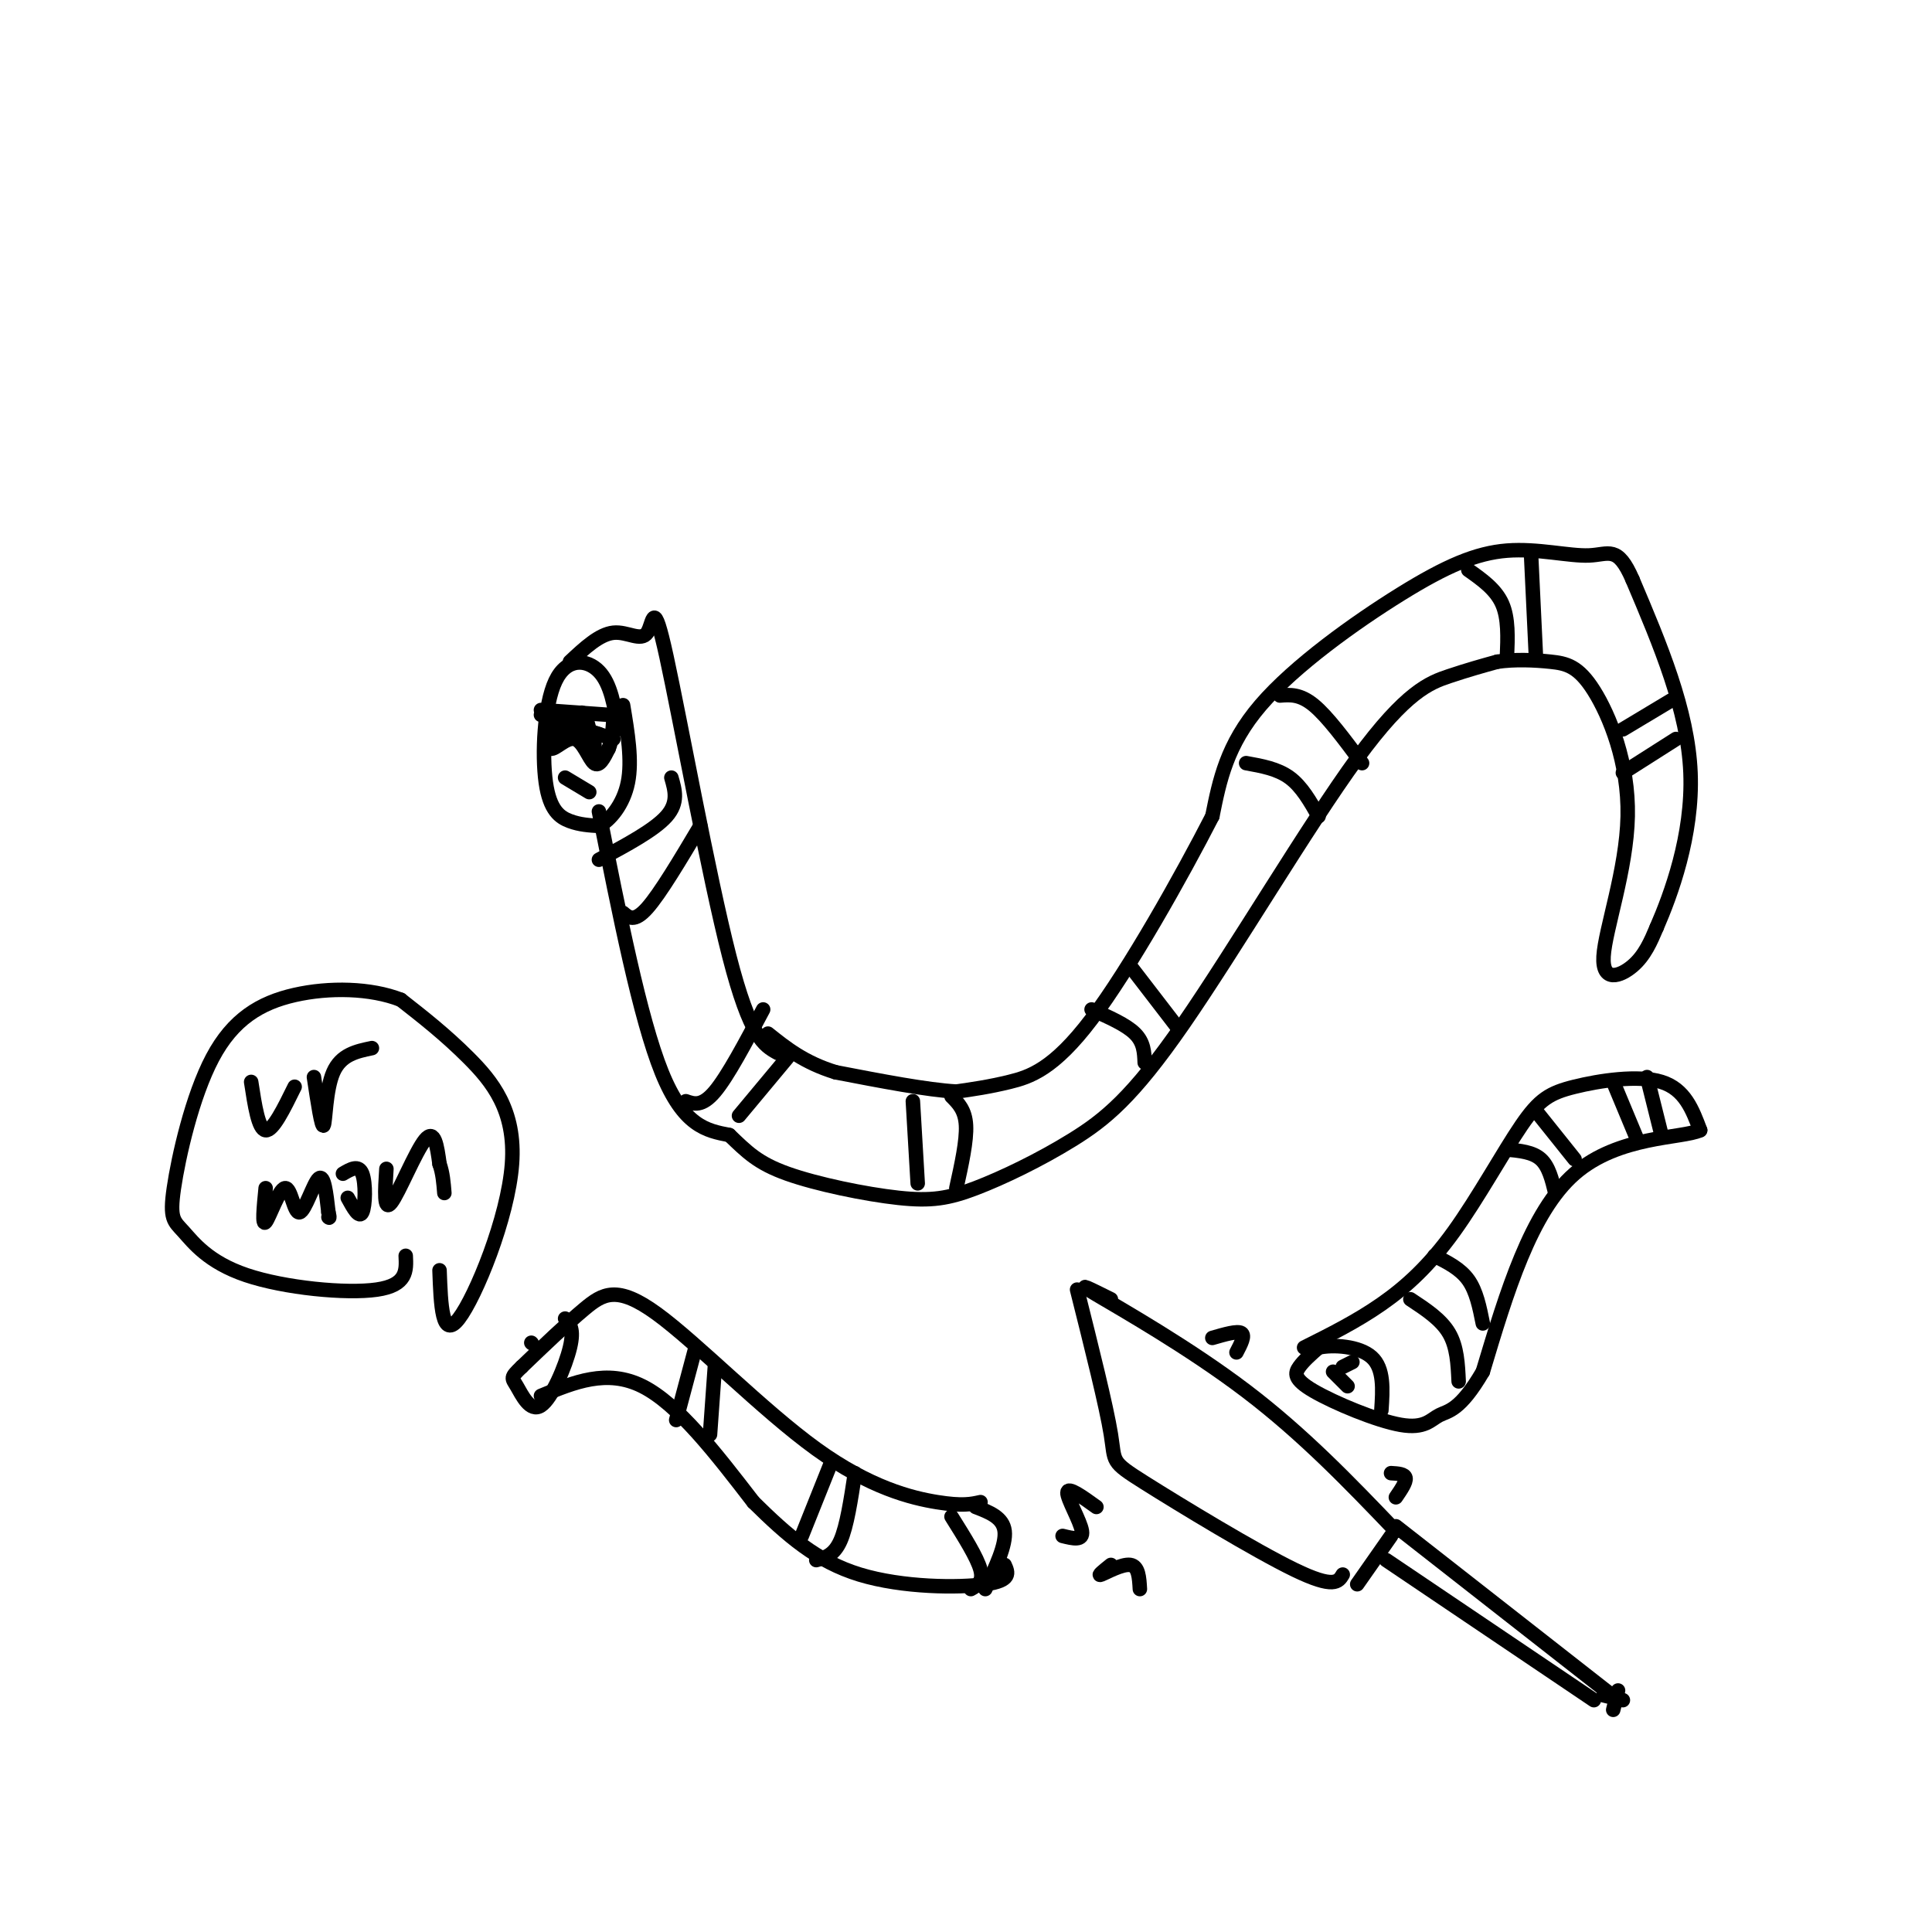 <svg viewBox='0 0 400 400' version='1.1' xmlns='http://www.w3.org/2000/svg' xmlns:xlink='http://www.w3.org/1999/xlink'><g fill='none' stroke='#000000' stroke-width='3' stroke-linecap='round' stroke-linejoin='round'><path d='M128,151c-0.762,-4.724 -1.525,-9.448 -4,-12c-2.475,-2.552 -6.663,-2.931 -9,2c-2.337,4.931 -2.821,15.174 -2,21c0.821,5.826 2.949,7.236 5,8c2.051,0.764 4.026,0.882 6,1'/><path d='M124,171c2.311,-1.133 5.089,-4.467 6,-9c0.911,-4.533 -0.044,-10.267 -1,-16'/><path d='M118,137c3.045,-2.847 6.089,-5.694 9,-6c2.911,-0.306 5.687,1.928 7,0c1.313,-1.928 1.161,-8.019 4,5c2.839,13.019 8.668,45.148 13,62c4.332,16.852 7.166,18.426 10,20'/><path d='M124,168c4.250,21.417 8.500,42.833 13,54c4.500,11.167 9.250,12.083 14,13'/><path d='M151,235c3.678,3.519 5.873,5.815 12,8c6.127,2.185 16.187,4.259 23,5c6.813,0.741 10.381,0.147 16,-2c5.619,-2.147 13.290,-5.849 20,-10c6.710,-4.151 12.458,-8.752 23,-24c10.542,-15.248 25.877,-41.144 36,-55c10.123,-13.856 15.035,-15.673 19,-17c3.965,-1.327 6.982,-2.163 10,-3'/><path d='M310,137c3.634,-0.528 7.718,-0.346 11,0c3.282,0.346 5.764,0.858 9,6c3.236,5.142 7.228,14.914 7,26c-0.228,11.086 -4.677,23.485 -5,29c-0.323,5.515 3.479,4.147 6,2c2.521,-2.147 3.760,-5.074 5,-8'/><path d='M343,192c2.867,-6.578 7.533,-19.022 7,-32c-0.533,-12.978 -6.267,-26.489 -12,-40'/><path d='M338,120c-3.105,-7.192 -4.868,-5.173 -9,-5c-4.132,0.173 -10.633,-1.500 -17,-1c-6.367,0.500 -12.599,3.173 -22,9c-9.401,5.827 -21.972,14.808 -29,23c-7.028,8.192 -8.514,15.596 -10,23'/><path d='M251,169c-6.321,12.310 -17.125,31.583 -25,42c-7.875,10.417 -12.821,11.976 -17,13c-4.179,1.024 -7.589,1.512 -11,2'/><path d='M198,226c-6.000,-0.333 -15.500,-2.167 -25,-4'/><path d='M173,222c-6.500,-2.000 -10.250,-5.000 -14,-8'/><path d='M139,161c0.750,2.583 1.500,5.167 -1,8c-2.500,2.833 -8.250,5.917 -14,9'/><path d='M145,171c-4.167,7.000 -8.333,14.000 -11,17c-2.667,3.000 -3.833,2.000 -5,1'/><path d='M158,209c-3.667,6.917 -7.333,13.833 -10,17c-2.667,3.167 -4.333,2.583 -6,2'/><path d='M163,219c0.000,0.000 -10.000,12.000 -10,12'/><path d='M189,228c0.000,0.000 1.000,17.000 1,17'/><path d='M197,227c1.417,1.417 2.833,2.833 3,6c0.167,3.167 -0.917,8.083 -2,13'/><path d='M226,209c3.583,1.583 7.167,3.167 9,5c1.833,1.833 1.917,3.917 2,6'/><path d='M234,200c0.000,0.000 10.000,13.000 10,13'/><path d='M258,158c3.250,0.583 6.500,1.167 9,3c2.500,1.833 4.250,4.917 6,8'/><path d='M265,144c2.083,-0.167 4.167,-0.333 7,2c2.833,2.333 6.417,7.167 10,12'/><path d='M304,118c2.833,2.000 5.667,4.000 7,7c1.333,3.000 1.167,7.000 1,11'/><path d='M317,115c0.000,0.000 1.000,21.000 1,21'/><path d='M336,151c0.000,0.000 10.000,-6.000 10,-6'/><path d='M336,160c0.000,0.000 11.000,-7.000 11,-7'/><path d='M112,147c0.000,0.000 14.000,1.000 14,1'/><path d='M114,148c-0.464,3.351 -0.929,6.702 0,7c0.929,0.298 3.250,-2.458 5,-2c1.750,0.458 2.929,4.131 4,5c1.071,0.869 2.036,-1.065 3,-3'/><path d='M126,155c0.667,-1.500 0.833,-3.750 1,-6'/><path d='M112,148c0.000,0.000 12.000,4.000 12,4'/><path d='M124,152c2.500,0.833 2.750,0.917 3,1'/><path d='M123,153c0.156,2.222 0.311,4.444 0,3c-0.311,-1.444 -1.089,-6.556 -2,-8c-0.911,-1.444 -1.956,0.778 -3,3'/><path d='M118,151c-1.167,0.667 -2.583,0.833 -4,1'/><path d='M117,161c0.000,0.000 5.000,3.000 5,3'/><path d='M230,269c-4.022,-2.000 -8.044,-4.000 -3,-1c5.044,3.000 19.156,11.000 31,20c11.844,9.000 21.422,19.000 31,29'/><path d='M223,267c3.030,12.077 6.060,24.155 7,30c0.940,5.845 -0.208,5.458 7,10c7.208,4.542 22.774,14.012 31,18c8.226,3.988 9.113,2.494 10,1'/><path d='M288,318c0.000,0.000 -7.000,10.000 -7,10'/><path d='M289,316c0.000,0.000 46.000,36.000 46,36'/><path d='M287,323c0.000,0.000 43.000,29.000 43,29'/><path d='M335,350c0.000,0.000 -1.000,4.000 -1,4'/><path d='M270,279c5.434,-2.714 10.868,-5.428 16,-9c5.132,-3.572 9.961,-8.001 15,-15c5.039,-6.999 10.289,-16.567 14,-22c3.711,-5.433 5.884,-6.732 11,-8c5.116,-1.268 13.176,-2.505 18,-1c4.824,1.505 6.412,5.753 8,10'/><path d='M352,234c-3.689,1.733 -16.911,1.067 -26,9c-9.089,7.933 -14.044,24.467 -19,41'/><path d='M307,284c-4.768,8.164 -7.189,8.074 -9,9c-1.811,0.926 -3.011,2.867 -8,2c-4.989,-0.867 -13.766,-4.541 -18,-7c-4.234,-2.459 -3.924,-3.703 -3,-5c0.924,-1.297 2.462,-2.649 4,-4'/><path d='M273,279c2.978,-0.667 8.422,-0.333 11,2c2.578,2.333 2.289,6.667 2,11'/><path d='M280,282c0.000,0.000 -2.000,1.000 -2,1'/><path d='M276,284c0.000,0.000 3.000,3.000 3,3'/><path d='M203,311c-1.874,0.424 -3.748,0.848 -9,0c-5.252,-0.848 -13.882,-2.970 -25,-11c-11.118,-8.030 -24.724,-21.970 -33,-28c-8.276,-6.030 -11.222,-4.152 -15,-1c-3.778,3.152 -8.389,7.576 -13,12'/><path d='M108,283c-2.442,2.348 -2.046,2.217 -1,4c1.046,1.783 2.743,5.480 5,4c2.257,-1.480 5.073,-8.137 6,-12c0.927,-3.863 -0.037,-4.931 -1,-6'/><path d='M112,289c6.833,-2.833 13.667,-5.667 21,-2c7.333,3.667 15.167,13.833 23,24'/><path d='M156,311c7.036,6.940 13.125,12.292 22,15c8.875,2.708 20.536,2.774 26,2c5.464,-0.774 4.732,-2.387 4,-4'/><path d='M202,312c2.833,1.083 5.667,2.167 6,5c0.333,2.833 -1.833,7.417 -4,12'/><path d='M197,314c2.667,4.250 5.333,8.500 6,11c0.667,2.500 -0.667,3.250 -2,4'/><path d='M172,303c0.000,0.000 -6.000,15.000 -6,15'/><path d='M177,305c-0.833,5.500 -1.667,11.000 -3,14c-1.333,3.000 -3.167,3.500 -5,4'/><path d='M144,279c0.000,0.000 -4.000,15.000 -4,15'/><path d='M148,283c0.000,0.000 -1.000,14.000 -1,14'/><path d='M292,269c3.167,2.083 6.333,4.167 8,7c1.667,2.833 1.833,6.417 2,10'/><path d='M297,260c2.667,1.333 5.333,2.667 7,5c1.667,2.333 2.333,5.667 3,9'/><path d='M312,238c2.667,0.250 5.333,0.500 7,2c1.667,1.500 2.333,4.250 3,7'/><path d='M318,230c0.000,0.000 8.000,10.000 8,10'/><path d='M334,224c0.000,0.000 5.000,12.000 5,12'/><path d='M341,223c0.000,0.000 3.000,12.000 3,12'/><path d='M110,278c0.000,0.000 0.100,0.100 0.1,0.1'/><path d='M91,263c0.262,7.262 0.524,14.524 4,10c3.476,-4.524 10.167,-20.833 11,-32c0.833,-11.167 -4.190,-17.190 -9,-22c-4.810,-4.810 -9.405,-8.405 -14,-12'/><path d='M83,207c-6.249,-2.463 -14.870,-2.620 -22,-1c-7.130,1.620 -12.768,5.017 -17,13c-4.232,7.983 -7.057,20.551 -8,27c-0.943,6.449 -0.005,6.780 2,9c2.005,2.220 5.078,6.328 13,9c7.922,2.672 20.692,3.906 27,3c6.308,-0.906 6.154,-3.953 6,-7'/><path d='M52,224c0.750,4.917 1.500,9.833 3,10c1.500,0.167 3.750,-4.417 6,-9'/><path d='M65,223c0.800,5.333 1.600,10.667 2,10c0.400,-0.667 0.400,-7.333 2,-11c1.600,-3.667 4.800,-4.333 8,-5'/><path d='M55,246c-0.391,3.970 -0.781,7.939 0,7c0.781,-0.939 2.735,-6.788 4,-7c1.265,-0.212 1.841,5.212 3,5c1.159,-0.212 2.903,-6.061 4,-7c1.097,-0.939 1.549,3.030 2,7'/><path d='M68,251c0.333,1.333 0.167,1.167 0,1'/><path d='M72,248c1.178,2.156 2.356,4.311 3,3c0.644,-1.311 0.756,-6.089 0,-8c-0.756,-1.911 -2.378,-0.956 -4,0'/><path d='M80,242c-0.289,4.511 -0.578,9.022 1,7c1.578,-2.022 5.022,-10.578 7,-13c1.978,-2.422 2.489,1.289 3,5'/><path d='M91,241c0.667,1.833 0.833,3.917 1,6'/><path d='M332,351c0.000,0.000 4.000,1.000 4,1'/><path d='M227,312c-2.956,-2.133 -5.911,-4.267 -6,-3c-0.089,1.267 2.689,5.933 3,8c0.311,2.067 -1.844,1.533 -4,1'/><path d='M230,324c-1.467,1.178 -2.933,2.356 -2,2c0.933,-0.356 4.267,-2.244 6,-2c1.733,0.244 1.867,2.622 2,5'/><path d='M288,305c1.417,0.083 2.833,0.167 3,1c0.167,0.833 -0.917,2.417 -2,4'/><path d='M256,280c0.917,-1.750 1.833,-3.500 1,-4c-0.833,-0.500 -3.417,0.250 -6,1'/></g>
</svg>